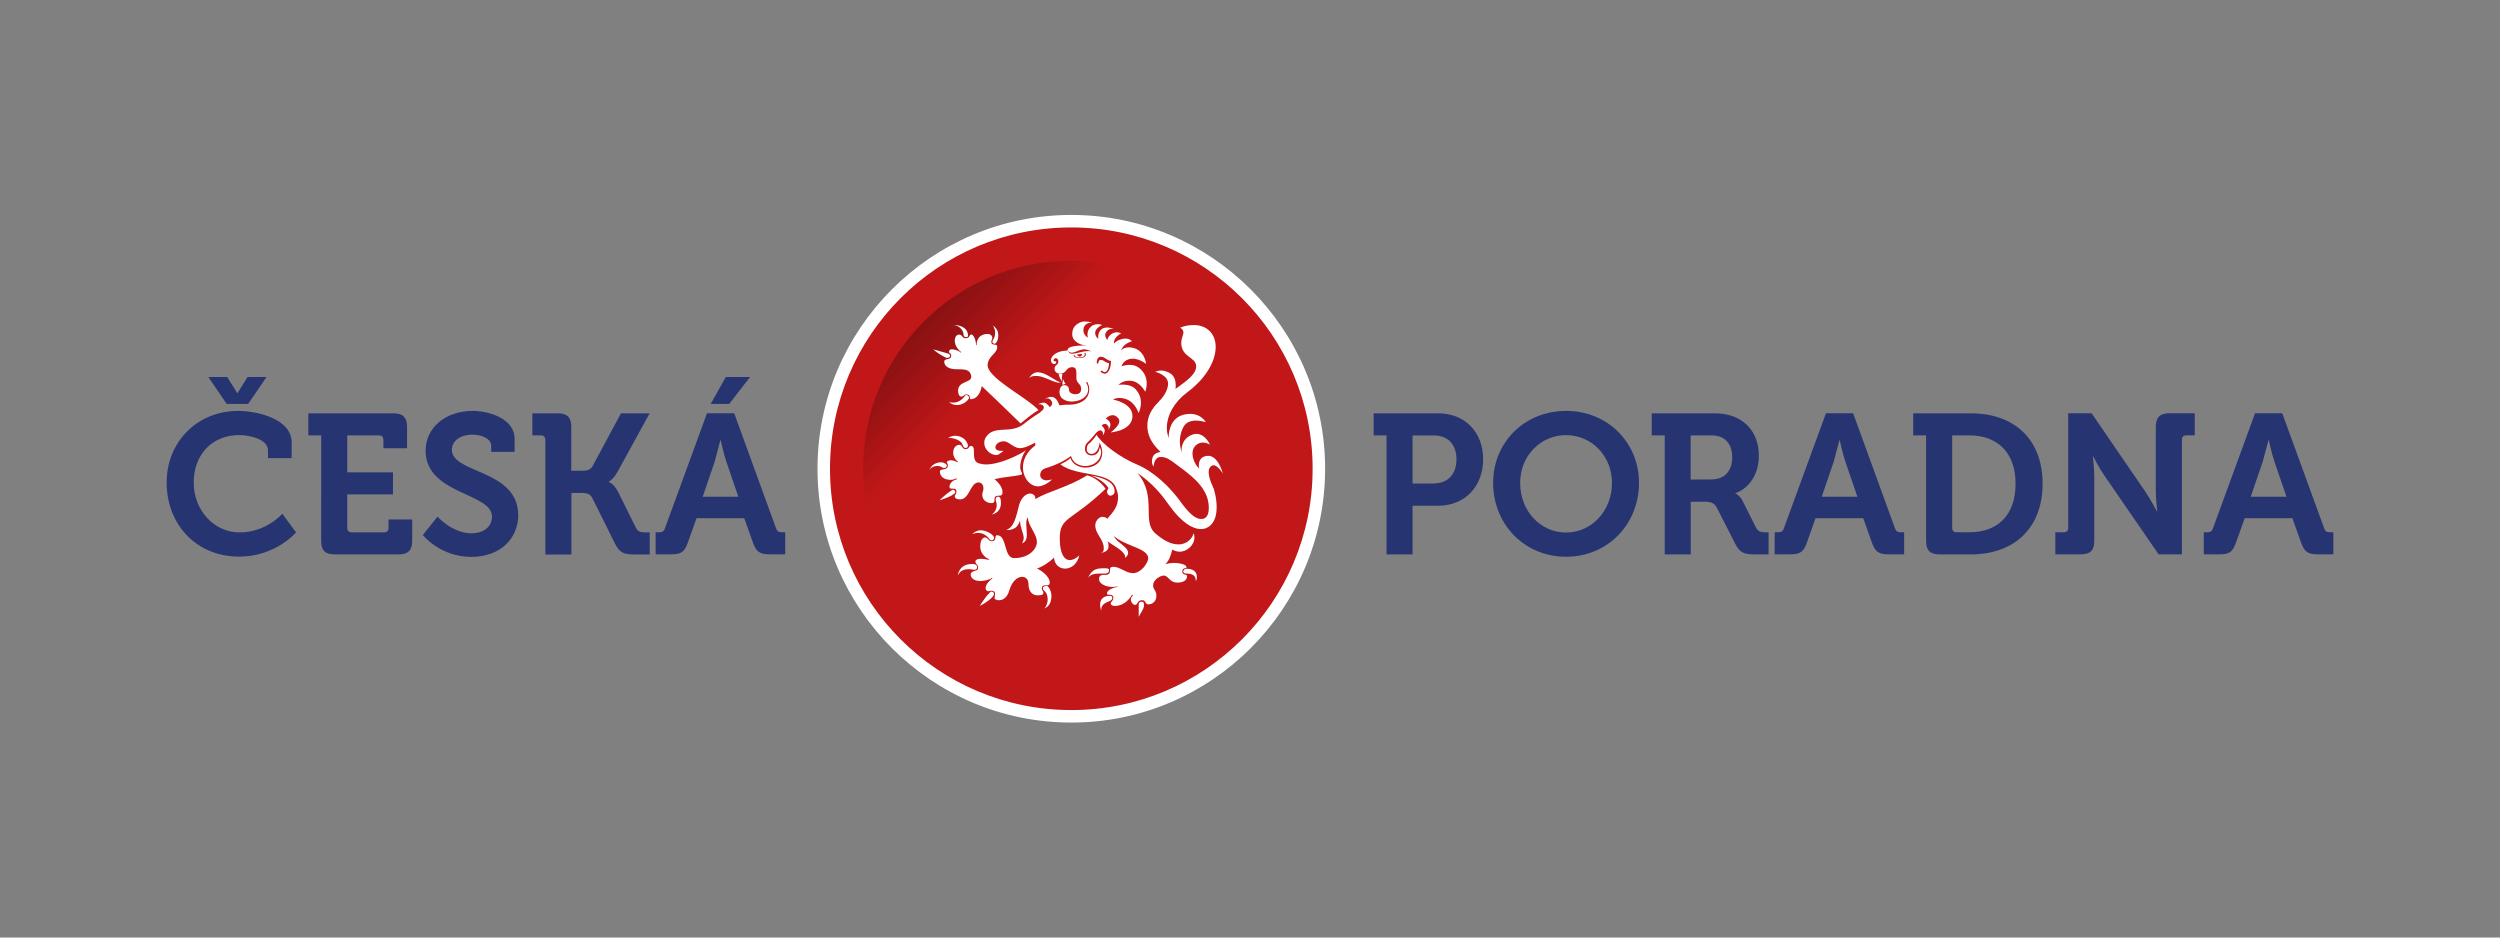 <svg xmlns="http://www.w3.org/2000/svg" viewBox="0 0 800 300" xmlns:v="https://vecta.io/nano"><rect x="0" y="0" width="800" height="300" fill="#808080" stroke="none"/><path d="M76.21 131.49c5.8 0 17.12 2.41 17.12 10.1v5.01h-7.57v-2.53c0-3.32-5.39-4.84-9.34-4.84-8.08 0-14.43 5.8-14.43 15.19 0 8.84 6.48 15.95 14.69 15.95 8.53 0 13.67-5.98 13.67-5.98l4.38 5.98s-6.56 7.75-18.18 7.75c-13.8 0-23.22-10.36-23.22-23.72-.01-12.98 9.79-22.91 22.88-22.91zm-9.55-10.86h6.05l3.19 5.14h.13l3.19-5.14h6.08l-5.9 8.63h-6.86l-5.88-8.63zm36.13 18.69h-4.13v-7.06h27.27c2.99 0 4.33 1.34 4.33 4.33v6.86h-7.57v-2.73c0-.89-.51-1.39-1.39-1.39h-10.18v11.82h14.63v7.06h-14.63v10.74c0 .89.51 1.39 1.39 1.39h10.43c.89 0 1.39-.51 1.39-1.39v-2.73h7.57v6.86c0 3.06-1.34 4.33-4.33 4.33H107.1c-3.06 0-4.33-1.27-4.33-4.33l.02-33.76h0zm37.22 26s4.63 5.34 10.94 5.34c3.44 0 6.48-1.85 6.48-5.34 0-7.7-21.24-7.06-21.24-21.12 0-7.32 6.36-12.71 15.06-12.71 5.27 0 13.42 2.48 13.42 8.91v4.2h-7.49v-2.03c0-2.1-2.99-3.49-5.98-3.49-3.82 0-6.61 1.97-6.61 4.84 0 7.7 21.24 6.18 21.24 20.99 0 7.19-5.52 13.29-15.01 13.29-9.98 0-15.52-6.99-15.52-6.99l4.71-5.89zm34.46-24.61c0-.89-.51-1.39-1.39-1.39h-2.73v-7.06h8.13c3.06 0 4.33 1.34 4.33 4.33v14.05H186c1.65 0 2.86-.13 3.62-1.47l9.09-16.91h9.17l-10.18 18.56c-1.39 2.53-2.86 3.32-2.86 3.32v.13s1.52.38 2.94 3.11l5.72 11.52c.63 1.34 1.72 1.47 3.19 1.47h1.22v7.06h-4.76c-3.37 0-4.84-.46-6.3-3.37l-7.37-14.81c-.76-1.47-2.15-1.52-3.95-1.52h-2.68v19.72h-8.33v-36.74h-.05zm35.37 29.62h1.01c1.09 0 1.6-.25 1.97-1.39l13.42-36.69h8.71l13.34 36.69c.38 1.14.89 1.39 1.97 1.39h1.01v7.06h-4.96c-3.19 0-4.33-.84-5.34-3.7l-2.81-7.87h-15.27l-2.81 7.87c-1.01 2.86-2.1 3.7-5.27 3.7h-5.01v-7.06h.04zm26.43-11.37l-3.87-11.32c-.84-2.48-1.77-6.73-1.77-6.73h-.13l-1.77 6.73-3.87 11.32h11.41zm-4-38.33h7.75l-6.68 8.63h-5.92l4.85-8.63zm211.42 18.69h-4.13v-7.06h20.66c8.46 0 14.38 5.92 14.38 14.69 0 8.79-5.92 14.89-14.38 14.89h-8.2v15.57h-8.33v-38.09zm15.01 15.39c4.71 0 7.37-3.06 7.37-7.75 0-4.63-2.66-7.62-7.24-7.62h-6.81v15.39h6.68v-.02zm42.44-23.22c13.29 0 23.34 10.1 23.34 23.02 0 13.29-10.05 23.65-23.34 23.65s-23.34-10.36-23.34-23.65c-.01-12.92 10.04-23.02 23.34-23.02zm0 38.92c8.13 0 14.69-6.86 14.69-15.9 0-8.66-6.56-15.27-14.69-15.27s-14.69 6.61-14.69 15.27c-.02 9.04 6.53 15.9 14.69 15.9zm31.54-31.09h-4.13v-7.06h20.23c8.28 0 14.05 5.09 14.05 13.6 0 8.13-5.6 11.52-7.49 11.9v.13s1.39.63 2.23 2.28l4.38 8.71c.71 1.34 1.77 1.47 3.16 1.47h.84v7.06h-4.38c-3.37 0-4.84-.51-6.28-3.37l-5.8-11.39c-.96-1.77-1.9-2.1-4.25-2.1h-4.2v16.86h-8.33v-38.08h-.03zm14.94 14.1c4.2 0 6.68-2.61 6.68-7.11 0-4.46-2.48-6.99-6.56-6.99h-6.73v14.13l6.61-.03h0zm20.28 16.91h1.01c1.09 0 1.6-.25 1.97-1.39l13.42-36.69h8.71l13.34 36.69c.38 1.14.89 1.39 1.97 1.39h1.01v7.06h-4.96c-3.19 0-4.33-.84-5.34-3.7l-2.79-7.87h-15.27l-2.79 7.87c-1.01 2.86-2.1 3.7-5.29 3.7h-5.01l.02-7.06h0zm26.46-11.37l-3.87-11.32c-.84-2.48-1.77-6.73-1.77-6.73h-.13l-1.77 6.73-3.87 11.32h11.41zm22-19.64h-4.13v-7.06h18.38c13.93 0 23.02 8.25 23.02 22.51 0 14.25-9.09 22.64-23.02 22.64h-9.93c-3.06 0-4.33-1.27-4.33-4.33v-33.76h.01zm9.73 31.01h4.08c9.04 0 14.81-5.39 14.81-15.57 0-10.05-5.9-15.44-14.81-15.44h-5.47v29.62c-.01.88.5 1.39 1.39 1.39zm31.62 0h2.73c.89 0 1.39-.51 1.39-1.39v-36.69h7.49l17.12 24.99c1.77 2.61 3.75 6.36 3.75 6.36h.13s-.46-3.75-.46-6.36v-20.66c0-2.99 1.27-4.33 4.33-4.33h8.13v7.06h-2.73c-.89 0-1.39.51-1.39 1.39v36.69h-7.44l-17.17-24.94c-1.77-2.53-3.75-6.36-3.75-6.36h-.13s.46 3.75.46 6.36v20.61c0 3.06-1.27 4.33-4.33 4.33h-8.13v-7.06h0zm47.5 0h1.01c1.09 0 1.6-.25 1.97-1.39l13.42-36.69h8.71l13.37 36.69c.38 1.14.89 1.39 1.97 1.39h1.01v7.06h-4.96c-3.16 0-4.33-.84-5.34-3.7l-2.81-7.87H718.3l-2.81 7.87c-1.01 2.86-2.1 3.7-5.27 3.7h-5.01v-7.06h0zm26.46-11.37l-3.87-11.32c-.84-2.48-1.77-6.73-1.77-6.73h-.13l-1.8 6.73-3.87 11.32h11.44z" fill="#263472"/><path d="M342.82 229.22c-43.68 0-79.22-35.55-79.22-79.22s35.55-79.22 79.22-79.22 79.22 35.55 79.22 79.22c-.03 43.68-35.55 79.22-79.22 79.22z" fill="#c11718"/><path d="M342.82 72.78c42.64 0 77.22 34.59 77.22 77.22s-34.56 77.22-77.22 77.22S265.6 192.63 265.6 150c-.01-42.66 34.55-77.22 77.22-77.22m0-4c-44.79 0-81.22 36.43-81.22 81.22s36.43 81.22 81.22 81.22 81.22-36.43 81.22-81.22c-.02-44.79-36.46-81.22-81.22-81.22h0z" fill="#fff"/><linearGradient id="A" gradientUnits="userSpaceOnUse" x1="389.531" y1="196.79" x2="295.638" y2="102.897"><stop offset=".785" stop-color="#020203" stop-opacity="0"/><stop offset="1" stop-color="#020203"/></linearGradient><path d="M342.59 83.46c36.66 0 66.39 29.72 66.39 66.39s-29.72 66.39-66.39 66.39-66.39-29.72-66.39-66.39c-.02-36.66 29.7-66.39 66.39-66.39z" opacity=".3" fill="url(#A)" enable-background="new"/><g fill="#fff"><path d="M375.88 125.97s1.42-4.73-1.39-6.48-4.79-.48-4.79-.48 4.28.96 4.08 3.98c-.2 3.01-2.96 5.52-2.96 5.52l3.04.48 2.02-3.02zm-1.92 13.93s-.15-5.92 4.71-7.17c5.24-1.34 7.19 2.38 7.19 2.38s-5.34-1.92-7.19 1.57-1.37 8.28 1.24 10.23-2 .94-2 .94l-4.89-6.53.94-1.42z"/><path d="M378.11 144.13s-.28-3.67 3.42-5.04c3.67-1.37 5.7 3.24 5.7 3.24s-2.33-1.7-4.51.13c-2.35 1.97-.58 6.56 1.57 7.92s-1.52.84-1.52.84l-4.23-4.84-.43-2.25z"/><path d="M383.71 149.87s-.84-3.65 2.63-4 4.99 5.7 4.99 5.7-2-3.44-3.57-2.53c-2.18 1.27-.18 5.54.61 7.42.89 2.1-1.92-.28-1.92-.28l-2.56-5.09-.18-1.22zm-10.99-5.31s-3.11-.28-3.85 1.7c-.73 1.97.3 3.04.3 3.04s.05-2.79 1.95-3.04 3.72 1.19 3.72 1.19v-2l-2.12-.89zm-75.33 5.74c.68-.84 1.52-1.19 2.53-1.19.84 0 1.19.18 1.7.53 1.34.51 1.7-.86 1.01-1.19-.51-.33-.84-.51-1.52-.51-1.51.01-2.85.67-3.72 2.36zm20.34-46.1c1.14.63 1.72 1.92 1.72 3.04 0 1.11-.28 2.23-1.01 2.73-.28.15-.86-.15-.86-.48 0-.15 0-.48.15-.63.43-.63.71-1.44.71-2.41-.01-.81-.28-1.62-.71-2.25zm-12.61-.2c3.06 0 4.66 1.49 4.66 3.44 0 .3-.33.46-.63.46-.33 0-.81-.15-.81-.76-.01-1.35-1.3-2.99-3.22-3.14zm-1.45 24.61c2.38.84 4.23-.68 4.91-1.7.18-.33.51-.51.68-.51.33 0 .84.33.84 1.01-.66 1.19-2.2 2.2-3.9 2.2-1.01.01-1.84-.35-2.53-1zm-5.09-16.82l4.91 1.37c.35.18.53.33.53.68 0 .51-.33.68-1.19.68-1.36-.7-2.37-1.21-4.25-2.73zm4.84 28.31c.51-.33 1.6-.66 2.1-.66 2.2 0 3.75 1.19 4.25 3.06 0 .53-.33.86-.84.86-.33 0-.68-.33-1.04-1.37-.32-.83-2.27-1.89-4.47-1.89zm14 24.56c1.01-.86 1.52-1.82 1.52-3.01s-.33-1.01-.33-1.87c0-.51.33-.84.68-.84.66 0 1.01.33 1.01 2.03.01 1.71-.85 3.18-2.88 3.69zm-16.81-4.53c1.52-1.52 2.89-2.53 3.9-3.22.68-.51 1.19.18 1.19.51s-.18.51-.51.68c-1.16.86-2.2 1.19-4.58 2.03z"/><path d="M332.33 131.24c-2.38 1.37-4.41 3.24-5.77 4.25-1.87-1.87-9.01-8.74-12.41-11.95-.33 2.2-1.65 4.2-3.52 4.2-.53 0 .18-1.52-1.37-1.52-.84 0-.84.68-1.7.68-.68 0-.96-1.09-.96-1.92 0-2.99 4.18-2.51 4.2-4.35 0-.51-.18-1.16-.68-1.7-.68-.53-1.04-.76-3.75-.76-3.24 0-4.2-1.27-4.2-2.46s2.2-.33 2.2-1.87c0-.84-.68-.84-.68-1.19 0-.68.51-.96 1.19-.86 1.14.2 2.03.51 2.53 1.04l.18-.18c-.84-.51-2.05-2.03-2.05-3.57 0-1.19.53-2 1.37-2 1.04 0 1.01 1.16 2.03 1.16 1.52 0 1.16-1.19 1.87-1.19.68 0 1.52 1.7 1.52 3.39h.18c0-2.2 1.34-3.57 3.54-3.57 1.01 0 1.49.73 1.49 1.24 0 .68-.3.46-.3 1.32 0 1.37 1.87.35 1.87 1.52 0 2.2-2.68 2.81-3.06 5.6-.53 4.23 12.39 10.46 16.28 14.69zm-5.31 20.58c-2.2.68-5.19.66-8.76 1.52 1.19 1.01 2.53 2.53 2.53 4.08 0 .51 0 1.19-1.01 1.19-1.19 0-1.54.33-1.54 1.19s-.18 1.19-1.01 1.19c-.86 0-2.89-.51-2.89-2.71 0-.86.35-1.01.35-2.03 0-1.37-.86-1.87-1.52-1.87-2.71 0-2.89 5.42-5.95 5.42-1.01 0-1.7-.33-1.7-1.01 0-.33.53-.68.53-1.52 0-1.7-2.2-.18-2.2-1.52 0-.51.33-1.85 2.38-2.38l-.18-.33c-.35.18-1.04.51-1.7.51-2.2 0-3.57-1.01-3.57-2.71 0-1.01 2.53-.18 2.53-1.87 0-.84-.33-.68-.33-1.01s.68-.68 1.19-.68a4.13 4.13 0 0 1 2.2.68l.18-.18c-1.04-.86-1.52-1.87-1.52-2.89 0-1.34.68-2.53 2.03-2.53.84 0 .84 1.37 1.87 1.37 1.16 0 1.16-1.04 1.7-1.04 2.2 0-.33 4.84 2.71 5.6.68.18 1.37.33 2.2.33 4.41 0 10.61-3.04 12.84-4.58-1.19 1.37-1.92 3.82-1.92 5.52 0 .66.41 1.52.58 1.87l-.02.39zm-15.88 19.07c.84-.84 1.87-1.19 2.71-1.19 1.7 0 3.75 1.19 4.25 2.2 0 .68-.33 1.01-.68 1.01-.33 0-.68-.18-1.04-.68-.84-1.04-2.03-1.7-3.39-1.7-.66 0-1.16.18-1.85.36h0zm-4.61 12.86c.84-2.71 2.73-3.27 4.61-3.27 1.37 0 1.52.68 1.52 1.01s-.18.84-.86.84-.68-.18-1.87-.18c-1.85 0-2.73.71-3.39 1.9v-.3zm27.68 10.99c.68-.86 1.04-1.87 1.04-2.89 0-1.19-.33-2.2-1.19-2.89-.33-.33-.33-.51-.33-.84s.86-.84 1.54-.51c.68.68 1.19 1.87 1.19 3.22-.05 1.71-.56 3.07-2.25 3.91h0zm-20.69-.84c1.34-2.03 1.87-2.89 3.04-4.08.18-.33.53-.51.68-.51.51 0 .84.33.84.84.03.51-1.52 2.21-4.56 3.75z"/><path d="M334.89 187.29c-1.01 0-1.52.18-1.52 1.01 0 .68.51.86.51 1.37s-.33.84-1.87.84c-1.7 0-2.89-1.34-2.89-3.54 0-1.7-1.01-2.38-2.03-2.38-1.54 0-3.22 1.37-4.08 4.25-.66 2.38-2.03 3.24-3.39 3.24-.68 0-1.37-.33-1.37-.68 0-.53.18-.68.18-1.37 0-.68-.51-1.01-1.16-1.01-.33 0-.68.18-1.04.18-.33 0-.84-.35-.84-1.04 0-1.19 1.52-2.71 2.2-3.06l-.18-.18c-.51.51-2.38 1.01-3.75 1.01-2.2 0-3.04-1.19-3.04-2.03 0-1.54 2.38-.84 2.38-2.2 0-1.19-.86-1.01-.86-2.05 0-.51.68-.84 1.87-.84.51 0 1.52.18 2.38.33l.18-.18c-1.7-.68-2.89-2.2-2.89-4.08 0-2.38 1.01-2.89 1.52-2.89 1.01 0 1.01 1.19 2.2 1.19 1.67 0 .68-1.9 1.7-1.9 3.22 0 2.03 7.32 5.42 7.32 4.91 0 7.29-3.06 7.29-5.11 0-2.71-2.89-5.34-2.89-7.9-.51.51-.51 1.37-.51 2.2 0 1.04.18 2.38.18 3.39 0 1.19-.33 2.2-1.52 2.71.33-.68.51-1.19.51-1.7 0-1.52-1.01-2.89-1.19-5.6-.68 2.2-2.03 3.04-4.41 3.04 1.87-.84 2.71-2.05 3.9-7.11.68-3.39 2.53-4.58 3.72-4.58 1.04 0 1.87.76 1.7 1.77 4.15-2.53 10.33-3.72 16.61-7.62 2.2.56 4.53 2.3 5.87 4.33-11.01 10.51-14.66 8.89-14.66 15.85 0 5.09 1.52 6.96 3.22 6.96 1.04 0 2.2-.68 3.04-1.52-.66 2.89-2.68 4.25-4.56 4.25-1.7 0-3.39-1.19-3.54-3.54-1.7 1.7-3.72 2.89-5.44 3.54 2.03.86 4.08 2.89 4.08 4.41-.02.92-.52.92-1.03.92zm13.29-2.48c1.49-2.94 2.99-2.96 5.52-2.96 1.01 0 1.19.18 1.19.68 0 .51-.33 1.01-1.52 1.01-2.55.01-4-.09-5.19 1.27zm4.26 10.84c-.18-.51-.41-1.52-.41-2.03 0-2.2 1.34-2.96 3.22-2.96.51 0 .68.33.68.68 0 .33-.18.68-.84 1.01-1.87.68-2.71 1.44-2.71 2.79l.06.51zm30.23-9.7c0-1.85-1.14-2.41-3.01-2.41-.84 0-1.01-.33-1.01-.68 0-.33.33-.86 1.01-.86 1.87 0 3.34.71 3.34 2.58 0 .51 0 .87-.33 1.37zm-18.28 11.42v-3.98c0-.51.33-.84.84-.84.53 0 .86.18.86.84 0 1.35-.49 1.78-1.7 3.98z"/><path d="M389.33 162.51c0 3.9-1.85 6.79-5.09 6.79-2.53 0-6.1-2.03-10-7.47-2.38-3.39-5.19-6.96-10.28-10.51 6.43 7.62 1.29 15.42 5.7 19.32 2.89 2.53 5.27 3.57 7.47 3.57 2.71 0 4.58-2.03 4.76-3.57.33.51.33 1.01.33 1.37 0 2.38-2.35 4.53-4.71 4.53-.68 0-1.52-.18-2.38-.68-.51 2.03-1.04 3.62-2.23 4.63.84-.18 1.87-.35 2.71-.35 2.03 0 4.08.53 4.08 1.37 0 .51-1.37 0-1.37 1.37 0 1.34 1.54.68 1.54 1.52 0 1.37-1.37 2.03-3.04 2.03-2.73 0-2.79-2.25-4.48-2.25-.86 0-3.34 1.24-3.34 3.11 0 1.52 1.04 1.52 1.04 3.39 0 1.7-1.19 2.71-2.56 2.71-1.19 0-.68-1.34-2.03-1.34-1.52 0-1.37 1.52-2.2 1.52-.68 0-1.37-.86-1.37-1.7 0-.51.33-1.04.68-1.37l-.33-.18c-.33.68-2.2 3.57-5.42 3.57-.68 0-1.37-.18-1.37-.86 0-.51.84-.68.84-1.87 0-.51-.51-.84-1.01-.84h-.51c-.33 0-.53-.18-.53-.33 0-1.19 1.7-1.87 3.39-2.2v-.15c-.66.18-1.19.18-1.52.18-2.38 0-4.41-1.04-4.41-2.53 0-.51.18-.86.33-1.04 1.04-.51 1.19-.18 2.2-.33.68-.18 1.01-.51 1.01-1.7 0-.33 0-.84 1.01-.84 2.2 0 4.08 2.03 6.28 2.03 2.71 0 4.91-3.39 4.91-4.76 0-3.24-7.37-3.85-10.94-7.09.53 1.87 4.51 3.34 4.51 5.37 0 .51-.38 1.11-.89 1.62 0-2.2-3.01-3.32-5.72-5.37.33.53.33 1.19.33 1.7 0 1.19-.89 1.85-2.89 2.13 1.42-.2 1.37-.94 1.37-1.62 0-2.89-2.71-4.41-2.71-7.29 0-1.37 1.19-2.71 2.2-2.71.68 0 1.29.15 1.65.66.68-1.19 3.44-3.04 3.44-6.94 0-.84-.18-1.7-.51-2.53-1.7-6.1-12.38-3.75-17.95-7.98 1.01-.51 2.38-1.16 3.22-2.03.68 2.03 2.68 3.06 4.91 3.06 2.56 0 5.27-1.52 5.27-4.91 0-1.01-.33-1.92-.84-3.09-.33 2.53-1.37 3.62-2.56 3.62-.84 0-1.54-.51-1.54-1.37 0-.84.03-1.52 1.04-2.2 1.19-1.19 1.7-1.87 2.05-2.56 1.87 3.04 7.62 7.29 12.89 9.49s10.68 7.11 14.58 12.71c2.73 3.57 4.41 4.76 6.1 4.76 1.52 0 2.38-1.19 2.38-3.57 0-5.6-4.25-9.32-8.81-12.71-5.27-3.9-10.86-7.47-10.86-13.57 0-5.95 5.44-9.34 9.85-12.38 3.06-2.2 5.77-4.25 5.77-6.61 0-3.04-4.76-2.89-4.76-7.47 0-1.52.68-2.56.68-3.39 0-.51-.18-1.01-1.04-1.52 1.52-.68 3.06-.84 4.41-.84 4.23 0 6.96 2.89 6.96 6.96 0 4.08-2.53 9.67-9.17 14.61-4.08 3.04-6.46 7.29-6.46 11.37 0 4.25 3.01 7.65 7.98 11.19 5 3.55 7.96 7.57 7.96 14.36zm-50.54-42.89h1.19c-.18.68-.18 1.52-.18 2.38-.5-.69-1.01-1.72-1.01-2.38h0zm1.19 3.54c0-.53 0-1.04.18-1.87.33.84.51 1.19.84 1.52l-1.02.35z"/><path d="M349.3 152.18c5.95 1.19 7.37 2.99 7.37 5.19 0 .68-.73 1.24-1.39 1.24-.51 0-1.04-.66-1.04-1.34 0-.18.3-.76.48-1.11-1.07-1.55-2.71-2.82-5.42-3.98zm-19.98-31.2c.66-1.19 1.75-1.85 2.73-1.85 2.61 0 5.8 2.89 7.32 3.22-1.32.68-5.04-2.03-7.65-2.03-.75-.02-1.64-.02-2.4.66h0zm15.4-7.57c0 .33.33.68.84.68.35 0 .68-.18.68-.84l-1.52.16zm2.3-1.62c-1.7.03-2.86 1.06-4.05 1.06-.51 0-.84-.15-1.01-.66 0 .84.51 1.01 1.19.99 1.87-.03 3.37-1.06 6.08-.76-.67-.3-1.7-.63-2.21-.63zm-.1 1.19s.18.15.18.51c0 .51-.51.86-1.7.86-.66 0-1.49-.18-1.49-.68h-.35c0 .68 1.01.86 2.03.86s1.85-.33 1.85-1.01v-.51h-.51v-.03zm5.26 1.19c-.86 0-1.22.96-1.22 1.97 0 .35.51.18.51 0 0-.33.2-.96.71-.96 1.19 0 1.19.78 2.71 1.01-.15 1.8-.51 2.89-1.52 2.89-.18 0-.38-.28-.89-.46-.18 0-.23.2-.23.38.33.33.96.58 1.29.58 1.04 0 1.97-1.57 1.97-4.1-1.38-.09-1.81-1.31-3.33-1.31zm5.42 7.8c-.51 4.25-1.52 5.09-1.52 6.61 0 1.7-1.29 3.24-2.05 4.91-1.7 2.73-3.39 5.6-5.92 7.98-.86.84-.91 1.54-.91 2.23 0 1.19.91 2.03 2.1 2.03s2.3-.48 2.63-2.68c.18.68.43.84.43 1.49 0 2.89-2.53 4.58-5.06 4.58-1.87 0-3.9-.84-4.58-3.22-2.2 1.7-4.91 2.89-7.98 3.9-1.37.33-1.87 1.34-1.87 2.2 0 .84.68 1.7 2.03 1.7.33 0 1.27-.15 1.77-.3-1.34 1.37-3.27 2.23-4.46 2.23-2.73 0-4.86-2.86-4.86-6.05 0-2.2 1.01-4.86 3.95-7.04l-.05-.89c-1.7.86-3.34 1.75-4.89 1.75-2.03 0-3.49-2.18-5.19-2.18-1.52 0-2.63.99-2.63 1.85 0 1.01.78 1.22 2.63 1.22-.84.53-1.6 1.32-2.3 1.32-1.85 0-3.9-1.7-3.9-3.9a3.26 3.26 0 0 1 .68-2.03c2.71-3.75 7.98-.68 12.05-4.08 5.27-4.08 8.66-6.1 14.25-6.1 4.41 0 6.61-2.2 6.61-4.91 0-.68-.18-1.52-.68-2.38l-.35.18c.53.86.68 1.54.68 2.2 0 2.53-2.71 3.9-5.27 3.9-2.05 0-3.9-1.01-3.9-3.04 0-1.52.84-2.2 1.52-2.2 1.01 0 1.52.68 1.52 1.52 0 .86 1.01 1.37 2.03 1.37.99 0 1.85-.33 1.85-1.7 0-1.7-1.52-1.7-1.52-3.54 0-2.2.18-3.39-1.37-3.39-2.03 0-1.7 2.05-3.9 2.05-1.19 0-1.7-.84-1.7-1.54 0-1.34 1.19-1.11 1.19-2.33 0-.51-.28-1.06-.78-1.06-.33 0-.73.33-.73.66 0 .18.18.33.51.33s.33.18.33.33c0 .18-.18.53-.68.53s-1.01-.53-1.01-1.19c0-1.19 1.6-3.09 5.34-3.09-.33-1.37 2.99-1.65 5.67-1.65 3.75 0 6.33-.03 8.2 1.67 1.19 1.19 1.97 3.42 2.15 5.11.12.89.45 4.82-.06 4.64z"/><path d="M333.58 129.62c-.46-.35-1.34-.25-1.34-.25s1.6-.99 2.58-.23c.76.58 1.09 1.14 1.09 1.14s1.29-.78.56-1.95c-1.01-1.65-2.43-.35-2.43-.35s3.54-3.19 5.01 1.95a16.03 16.03 0 0 0 1.27 3.06v1.65l-4.58-.89-2.84-1.9c-.01.02 1.97-1.24.68-2.23zm21.82-16.23s-.38-3.32 2.76-4.61c2.86-1.16 4.05.41 4.05.41s-2.94.81-3.42 3.01c-.51 2.2-.61 5.82-.61 5.82l-2.78-4.63z"/><path d="M358.62 112.3s.94-1.54 3.62-1.06c4.1.73 4.53 5.22 4.53 5.22s-2.81-2.28-5.42-1.54c-2.13.58-2.43 2.3-2.43 2.3s3.24-1.37 5.65.56c3.8 3.04 1.9 7.6 1.9 7.6s-1.34-2.71-3.75-3.37c-2.96-.81-4.84 1.16-4.84 1.16s3.67-.68 5.57 1.44c3.09 3.47.89 7.57.89 7.57s-1.01-3.49-4.13-4.51c-2.61-.84-4.03.2-4.03.2s6.51 1.11 6.2 5.54c-.3 4.51-6.96 4.96-6.96 4.96s3.82-2.71 2.48-4.46c-1.9-2.46-4.18.15-4.18.15l.33-10.2 4.57-11.56zm-12.39-1.98s-3.01-.78-3.11-3.22 1.37-3.37 2.43-3.9c1.42-.71 3.92 0 3.92 0s-2.3-.13-2.73 1.92c-.41 1.85 1.34 2.94 1.34 2.94s-.38-1.75.46-2.89c1.62-2.28 4.15-1.16 4.15-1.16s-2.53.99-2.2 2.89c.18.99.96 1.54.96 1.54s-.35-1.95 1.01-3.06c1.54-1.24 3.95-.1 3.95-.1s-1.9-.48-2.66 1.44c-.35.89.56 2.1.56 2.1s.25-.91.76-1.44c1.82-1.82 3.7-.71 3.7-.71s-3.09 1.52-2.1 3.8c.33.78-.38 2.3-.38 2.3l-10.06-2.45z"/><path d="M352.82 138.18c.25.41.08 1.14.08 1.14s.99-1.24.46-2.13c-.41-.68-.84-1.01-.84-1.01s.78-.99 1.7-.28c1.27 1.01.05 2.08.05 2.08s3.01-2.66-1.14-4.41c-1.29-.56-2.46-1.37-2.46-1.37l-1.37-.15.28 3.92 1.24 2.46s1.31-1.42 2-.25z"/></g></svg>